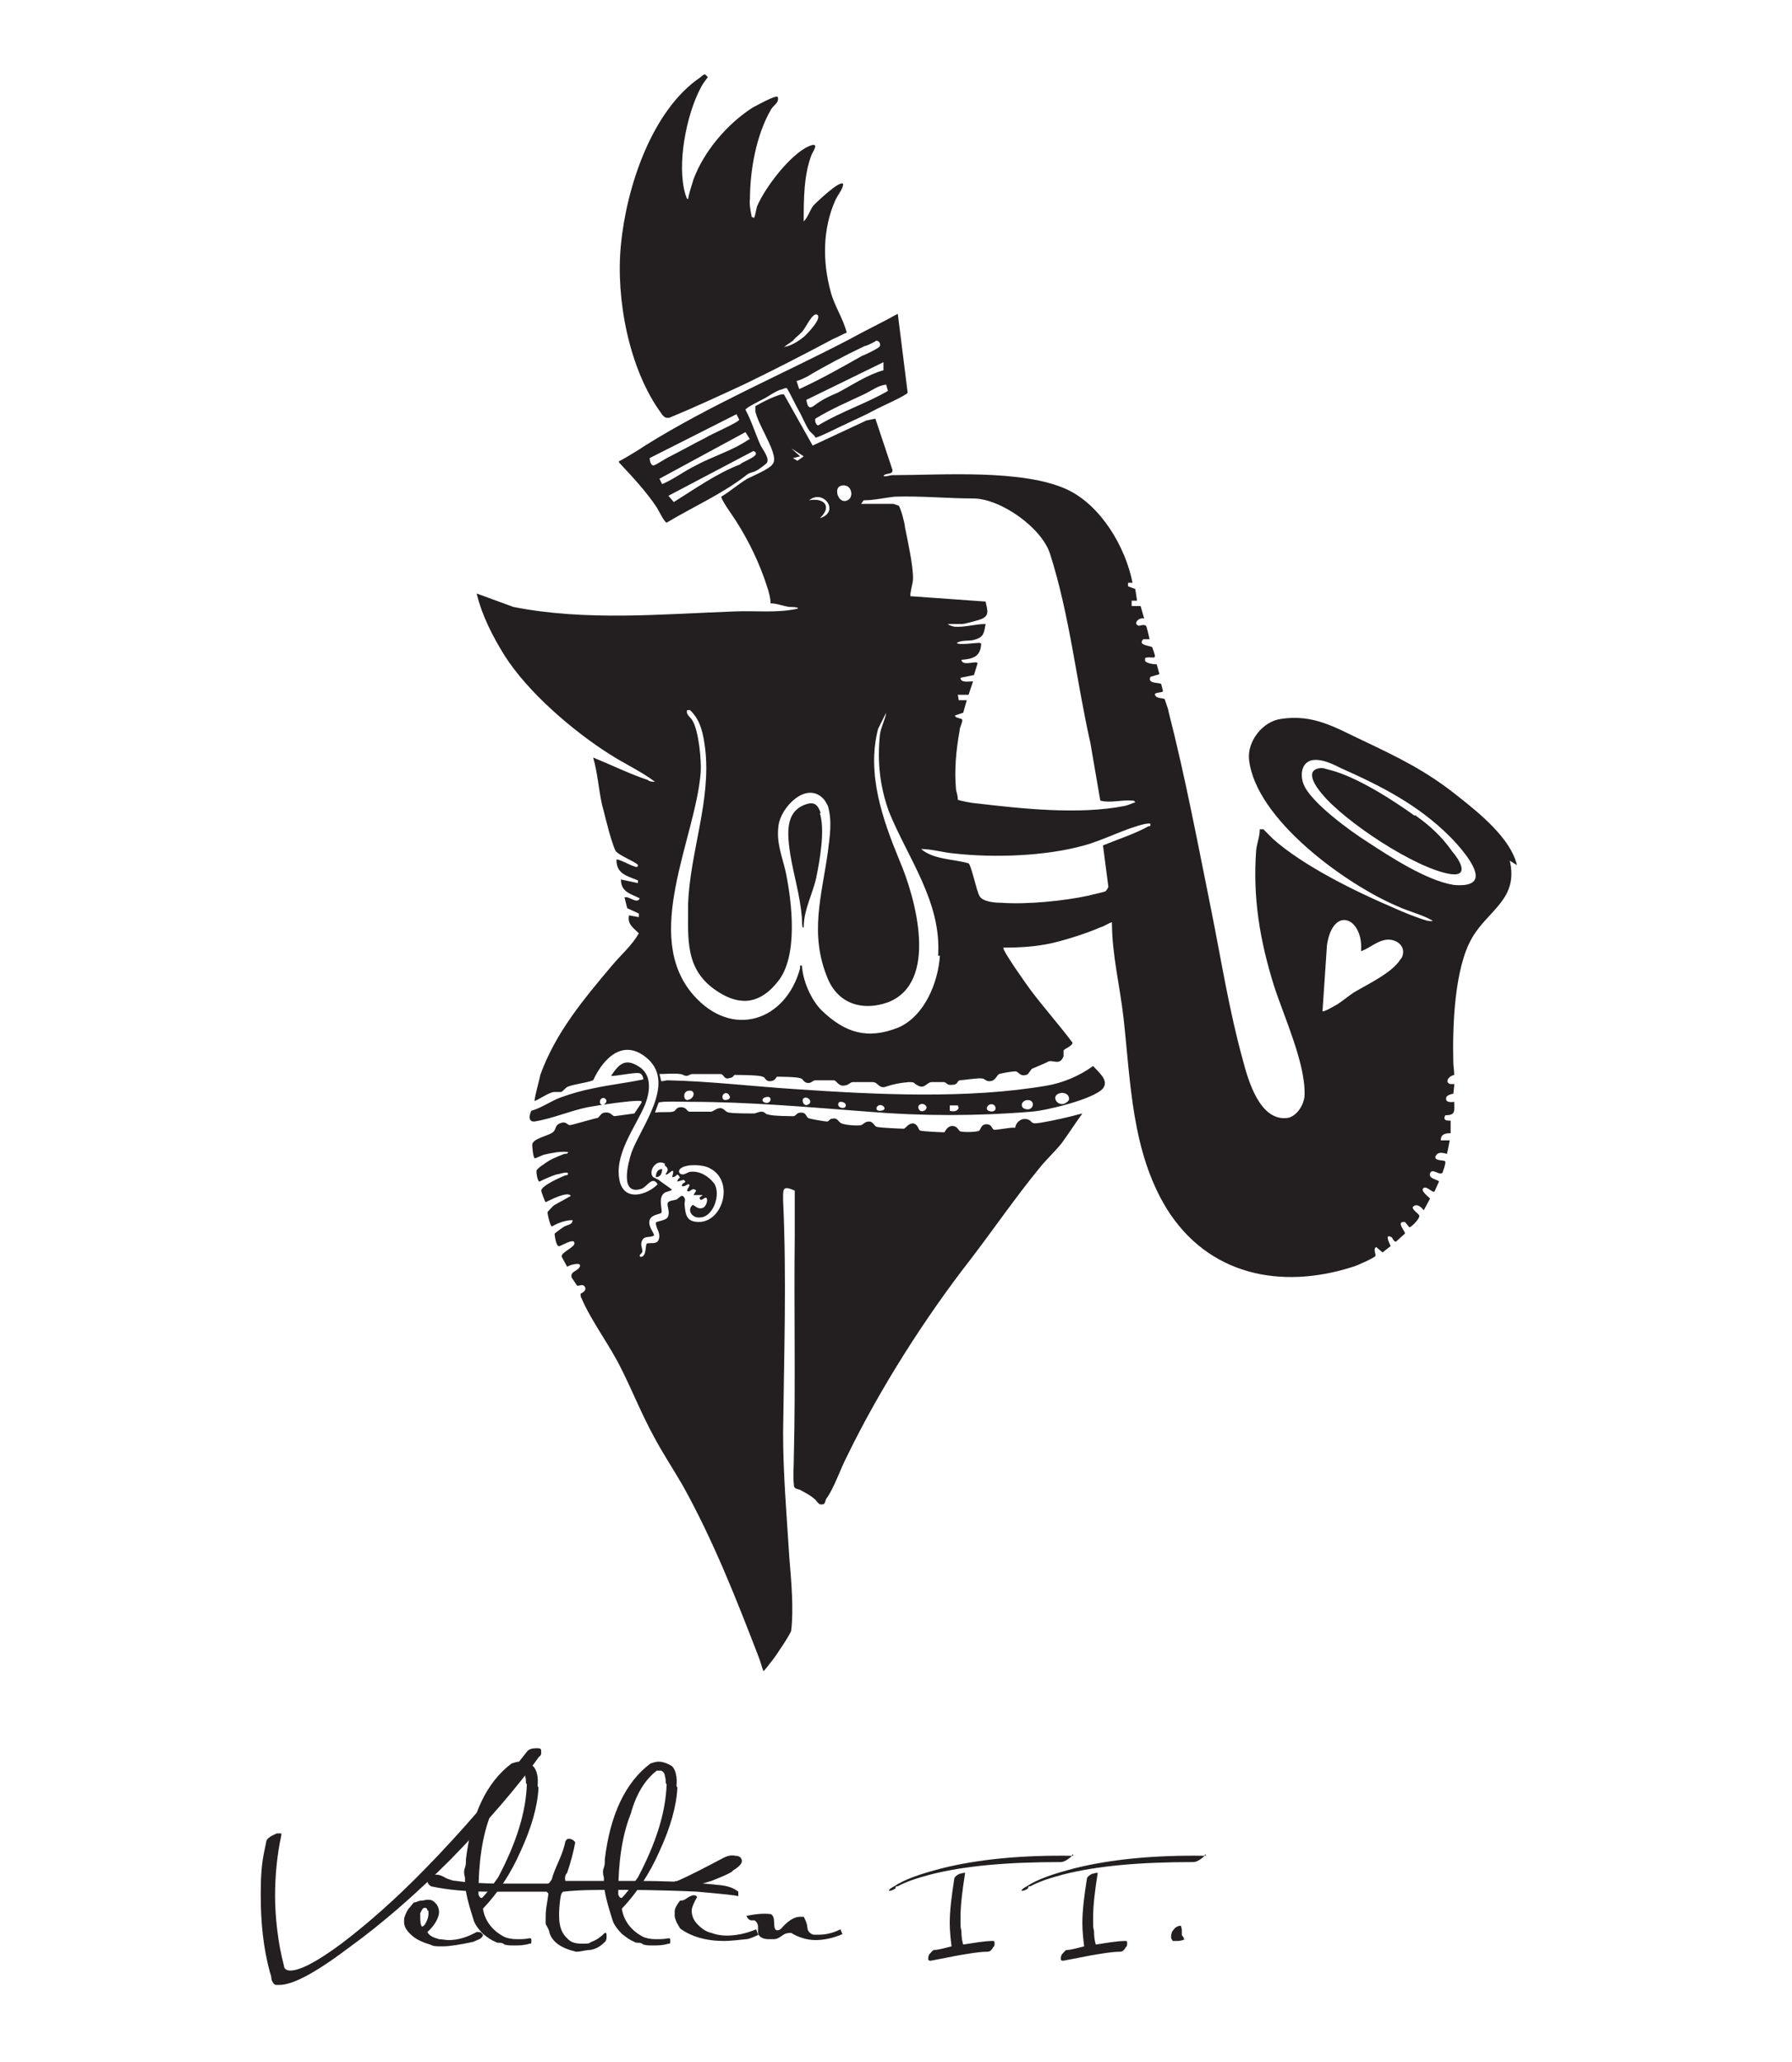 <?xml version="1.0" encoding="UTF-8"?>
<svg id="Layer_1" xmlns="http://www.w3.org/2000/svg" version="1.1" viewBox="0 0 200 230">
  <!-- Generator: Adobe Illustrator 29.0.0, SVG Export Plug-In . SVG Version: 2.1.0 Build 186)  -->
  <defs>
    <style>
      .st0 {
        fill: #231f20;
      }
    </style>
  </defs>
  <g>
    <path class="st0" d="M162.2,98.7c-3-.5-7-3.1-9.6-4.8-1.9-1.2-6.3-4.4-7.1-6.4-.4-1-.3-2.4.9-2.7,1.1-.2,2.3.4,3.3.9,4.5,2,8.6,4.1,12.1,7.6.9.9,2.9,3.1,2.9,4.4,0,1.1-1.6,1.1-2.5,1M156.3,107c-.9,1.5-3.7,2.8-5.2,3.7-.6.4-1.2.9-1.8,1.3-.2.1-1.5.9-1.7.8l.5-7.4c.7-4.5,4.1-3,3.8.7,1.2-.4,2.4-1.8,3.9-1.1.8.4,1,1.2.6,1.9M128.3,92.1c-1.6.9-3.5,1.5-5.2,2.2l.6,4.6c0,.1-.2.4-.3.5-.1.1-1.6.4-1.9.5-2.8.6-6.9,1-9.7.8-.7,0-2.2-.1-2.5-.8-.3-.5-.9-3.4-1.2-3.6-1.7-.5-3.9-.4-5.3-1.6,1.2,0,2.5.4,3.7.5,4.5.5,10.2.3,14.5-.9,2.2-.6,4.6-1.9,6.8-2.4.2,0,.4-.1.6,0,0,.3,0,.2-.2.3M104.9,106.6c-.2,3-1.7,6.7-4.6,8-3.5,1.4-6,.6-8.6-1.9-1.2-1.2-2.1-3.3-2.2-5-.3,0-.2,0-.2.3-1.6,5.9-7.6,7.9-11.9,3-5.8-6.6.2-17.4.8-24.8.1-1.3-.2-4.6-.9-5.8-.2-.4-.8-.7-.6-1.2h.3c1.2,1.1,1.5,2.7,1.7,4.3.7,5.7-1.7,11.6-1.9,17.3,0,4-.4,7.4,3.3,9.8,2.6,1.7,4.8,1.3,6.7-1.1,2.3-2.8,1.6-8.8.9-12.2-.4-1.8-1.1-3.3-.8-5.3.3-2,3.1-4.9,5-2.9.2.2.4.6.5.8.5,1.7.2,3.4,0,5.1-.7,5-2.1,9.2,0,14.2,1.2,2.8,3.9,3.6,6.7,2.6,5.7-2.2,3.1-11.6,1.3-15.8-1.9-4.6-3.7-9.7-2.4-14.7l.9-1.8c-.1.8-.6,1.6-.7,2.5-.3,3,0,5.7,1,8.5,2.1,5.2,5.9,10.1,5.5,16.1M89,51.4l-.5-.3.8-.2-1-.9,1.4.9-.7.5ZM91.5,57.8c1.4-1.3.5-2.3-1.2-2,1.6-1.3,3.5,1.3,1.2,2M93.8,54.2c1.2-.4,1.6,1.2.8,1.6-1,.5-1.6-1.3-.8-1.6M96.5,55.8c1.1,0,2.3-.3,3.4-.4,2.7-.1,6,.2,8.7.2,3.1,0,7.7,3.3,8.6,6.2,2.2,6.9,2.9,14,4.5,21.1l1.1,6.4c1.1.3,2.4-.1,3.5,0,.2,0,.3,0,.4.2-.4.1-.7.3-1.2.4-5.1,1-11.5.3-16.6-.3-.3,0-1.9-.3-2-.4,0-.4-.1-.7-.2-1.1-.2-2.2,0-4.4.4-6.6,0-.4.3-.8.3-1.2,0-.2-.9-.2-.8-.5l.9-.3.4-1.4h-.9c0-.1-.1-.6-.1-.6h1.2c0,0,.5-1.5.5-1.5-.5,0-1.4.2-1.4-.4l1.5-.3.4-1.3c0-.4-1.7.4-1.8-.4,1.2-.1,2.1-.3,2.2-1.7,0-.2,0-.1-.2-.2-.3,0-2.5.3-2.5,0,.5-.3,1.2-.2,1.8-.3,1.2-.3,1.2-.7,1.4-1.8-1.1,0-2.4.4-3.5.3-.1,0-.7-.2-.7-.3h1.6c.3,0,1.7-.4,2-.5,1.1-.4.8-1,.6-2l-8.4-.6c0-.7.3-1.4.3-2,0-1.5-.6-4.2-.9-5.7,0-.4-.5-2.2-.7-2.4,0,0-.6-.2-.6-.2h-3.6l.3-.4ZM76.7,121.7c1-.3.9.9,0,1-.4,0-.5-.8,0-1M81.4,122.2c.3.5-.6.6-.7.4-.3-.5.4-1,.7-.4M85.4,122.4c.9-.3.7.8,0,.6-.4-.1-.4-.5,0-.6M89.7,122.5c.4-.3,1.1.4.5.7-.5.3-.8-.5-.5-.7M93.6,123c.1-.2.8-.1.8.3,0,.5-1.1.3-.8-.3M98.6,123.4c.3.3,0,.5-.4.5-.8,0-.2-1,.4-.5M103.3,123.3c.4.4-.4.9-.7.5-.4-.5.3-.9.7-.5M106.1,123.3h.8s.1.3.1.3c-.2.4-.6.4-1,.3v-.6ZM110.3,123.3c.2-.2.7-.2.8.2.2.8-1.5.5-.8-.2M114.7,122.7c1,0,.6,1.5-.5.9-.4-.4,0-.9.5-.9M118.5,121.9c.5,0,.9.3.8.8-1,1.3-2.4-.6-.8-.8M74.2,130c.7.5,0,.9.1,1,.2.2,1.2-1.2.7.3.3,0,.4-.1.6-.3.6.5,0,.3,0,.8l.7-.2c.5.4-.2.2-.2.7.3.1.6-.2.7-.2.5,0-.4.7,0,.8.3,0,.5-.5.9-.1l-.3.5h1c0,.1-.4.2-.3.4.1.3.4,0,.6-.1.4-.1.2.9-.2,1.1-.6.3-1-.3-1.2-.3-.7.6,0,1.5.8,1.4,1.5,0,2.4-2.6,1.6-3.8-.6-.8-1.6-1.4-2.6-1.3-.3,0-.6.3-.9.3-.4,0-.6-.4-.2-.7.7-.5,2.5-.4,3.2,0,2.8,1.4,1.5,6-1.2,6-1.4,0-1.5-.8-1.6-2,0-.3.2-.6-.2-.9-.2-.1-.5.3-.7.4-.3.1-1,.1-1,.5,0,.4.3,1,0,1.5-.3.4-1.3.4-1.3.6,0,.7.6,1.1.3,1.9-.2.5-.8.3-1.3.4-.2.1,0,1.5-.7,1.5-.3-.2.1-.3.2-.6,0-.4-.3-.8,0-1.3.3-.5.9-.2,1.3-.5,0-.3-.7-1-.5-1.7.2-.6.9-.6,1.3-.8.2-.3-.4-1.6.3-2.2.2-.2.7-.2.9-.4-.5-.4-1-.7-1.5-1.1-.2-.1-.4-.2-.6-.3-.6-.6.3-2.1,1.3-1.5M67,123.1c-.2-.3.2-.9.6-.5.3.3-.3.9-.6.5M169.3,96.5c-.7-3-4.2-5.8-6.6-7.7-3.5-2.8-6.6-4.3-10.6-6.2-3-1.4-5.5-3-9.2-2.4-2,.3-3.7,2.5-3.5,4.5.7,6.7,10.9,14,16.6,16.4,1.3.6,2.7.9,3.9,1.6-.2.1-.5,0-.6,0-1.1-.3-2.8-1-3.9-1.5-4.2-1.8-9.9-4.6-13.3-7.6l-1.1-1.1h-.4c0,.8-.3,1.5-.4,2.3-.4,5.3.4,10.1,2,15.2,1.1,3.4,3.5,8.6,3.4,12.1,0,1-.8,2.4-1.9,2.6-3.1.4-4.4-4.2-5-6.5-1.5-5.4-2.4-11.1-3.5-16.6-1.5-7.4-2.9-14.9-4.8-22.3,0-.2-.4-1.2-.4-1.3-.2-.2-.9,0-1.1-.5-.1-.3.8-.2.9-.4l-.2-.8c-.2-.2-1.6,0-1.2-.8l1-.3-.3-1.1c-.3,0-1.2-.1-1.3-.4v-.3c.4-.2,1.1.1,1.1-.2,0-.2-.3-1-.3-1-.2-.2-1.7-.2-1-.9h.7c0,0-.3-1.4-.4-1.5-.3-.2-.6,0-.8,0-.7-.2,0-1,.6-.8l-.4-1.4h-1c0-.1,0-.6,0-.6h.6c0-.1-.2-1.3-.2-1.3l-.8-.3v-.4s.5,0,.5,0c-.8-4-3.5-8.6-7.3-10.4-5-2.3-14-1.6-19.5-1.6-.3,0-.7.2-1,.1.2-.4,1.1-.1,1-.7l-1.9-5.7-1,.2-6,2.8-3.2-5.7c-.4-.2-2.7,1-3.2,1.3,0,.2,0,.4,0,.6.4,1.6,1.9,3.7,2.1,5.2,0,.2,0,.5-.2.7-.3.5-2.2,1.3-2.8,1.6-1,.6-1.9,1.4-2.9,2,0,.4,1.4,2.3,1.7,2.8,1.4,2.2,2.6,4.7,3.4,7.2.2.6.4,1.3.4,1.9.7,0,1.4.3,2.1.4.1,0,1.2,0,.9.2-2.3.5-4.7.2-7,.3-8.2.3-16.6,1.1-24.7-.5l-4.1-1.5c.6,2.5,1.8,4.8,3.1,6.9,2.6,4.1,7.6,8.4,11.7,11,1.7,1.1,3.5,1.9,5.1,3.1-.2,0-.6,0-.8-.2-2.1-.7-4.1-1.7-6.1-2.5.5,1.7.6,3.5,1,5.3.2.7.4,1.6.6,2.3.1.5.7,2.5.9,2.8.3.5,2.4,1.3,2.5,1.6,0,.3-.3.2-.5.1-.2,0-1.8-.9-1.9-.7,0,1.6,1.2,1.8,2.4,2.3v.3s-1.9-.4-1.9-.4c0,1.4,1.1,1.6,2.1,2.1-.3.7-1.2-.3-1.7-.1l.3,1.2,1.3.6v.4s-1.1-.2-1.1-.2c-.2,1,.5,1.4,1.1,2-.8,1.4-2,2.4-3,3.6-3.2,3.8-6.3,7.5-8,12.2,0,.2-.8,3-.6,2.9.5-.2,1.5-.9,2.1-1,.3,0,.5,0,.8,0,.2,0,.5-.5.8-.6.8-.3,2-.4,2.8-.7,1.2-2.6,3.5-4.8,6.2-2.3,2.9,2.8-.8,7.4-1.9,10.3-.4,1.2-1.4,4.9,1.1,4.1.6-.2,1.2-1.5,1.8-.5-1.2,1.2-3.6,1.9-4.2-.2-.8-3,1.7-6.1,2.8-8.7.5-1.3.8-3.1-.5-4.1-1.6-1.1-2.3-.6-3.3.9.2.1,2.6-.4,3.1-.3.3,0,.5.4.5.7-1.9.4-3.8.6-5.6,1-1.1.2-2.5.6-3.6,1-1.1.4-2.2,1.2-3.3,1.5-.2.4-.4,1.2.3,1.2,2-.3,4-1.2,6-1.6,1-.2,5.1-.8,5.8-.7.2,0,.2,0,.2.2l-.8,1.2-2.2.3c-.3,0-.4-.5-1.1-.4-.4,0-.6.5-.8.6-.2,0-2.9.8-3.1.8-.3,0-.4-.5-1.1-.2-.6.2-.4.7-.8,1-.5.4-2.3.7-2.3,1.4,0,.2.1,1.5.3,1.5.1,0,.7-.3,1-.4.9-.2,1.8-.4,2.7-.3,0,.2-.2.2-.4.2-1,.4-1.6.6-2.5,1.3-.1,0-.6.5-.6.5-.1.2.1,1.3.3,1.3.6-.3,1.3-.6,1.9-.8.3,0,1.2-.4,1.3-.1,0,.2-.2.2-.3.2-.5.2-2.6,1.1-2.7,1.7,0,.1.4,1.2.5,1.3.4-.2,2.5-1.3,2.8-.7l-1.8,1c-.2.1-.7.7-.8.8,0,.2.3,1.6.5,1.6.7-.4,1.5-.7,2.3-.7,0,.5-.5.5-.9.7-.2.1-1,.7-1.1.8,0,.3.2,1.5.5,1.4.2,0,1.6-.9,1.7-.4.2.5-1.6,1.1-1.4,1.6l.6,1.1c.2-.2,1.7-.6,1.4,0-.2.5-1.1.5-.9,1.2,0,0,.6.9.6.9.2.1.7-.3.9.2.2.4-.5.7-.5.7,0,.2,0,.4.1.5,1.1,2.6,3.2,5.3,4.5,8,1.2,2.4,2.2,4.9,3.5,7.3,1,1.9,2.2,3.7,3.3,5.6,3.4,6.1,6,12.7,8.5,19.2.2.5.3,1,.5,1.5.1,0,.9-1.1,1-1.2.4-.5,2-2.9,2.1-3.3.3-2.4,0-5.7-.2-8.1-.3-4.8-.7-9.3-.7-14,.1-8.6.4-17.3,0-25.9,0-1.3-.1-1.7,1.3-1.1,0,1.7,0,3.4,0,5-.1,8.2.1,16.4-.1,24.6,0,.9-.1,2.4,0,3.2,0,.6.5.4.9.7.4.2,1.1.6,1.4.9.3.2.4.7.9.6.3,0,.3-.4.4-.6.9-1.2,1.6-3.4,2.4-4.9,3.6-7.4,8.7-15.4,13.7-21.8,2.6-3.4,5-6.9,7.7-10.2.8-1,1.7-1.8,2.5-2.8.8-1.1,1.5-2.2,2.3-3.3-.5.1-1.1.3-1.6.4-.8.2-3.1.7-3.7.7-.4,0-.4-.3-.7-.4-.7-.3-1.4.2-1.5.9-.5-.1-2.1.3-2.4.2-.2-.1-.2-.6-.8-.6-.6,0-.6.5-.8.7-.2.2-1.8.2-2.1.1-.2,0-.3-.6-.9-.6-.6,0-.8.6-.9.7-.2,0-2.6-.1-2.7-.2-.2,0-.2-.7-.8-.8-.5,0-.8.5-1,.6-.2,0-2.7-.1-3-.2-.3,0-.4-.6-.9-.6-.5,0-.6.3-.9.4-.3.1-1.8,0-2.2-.2-.4-.2-.4-.7-1.1-.5-.2,0-.3.3-.5.3-.2,0-2-.3-2.1-.4-.3-.2-.2-.6-.8-.6-.5,0-.5.3-.8.4-.2,0-2.5,0-2.9-.2-.3,0-.3-.3-.7-.3-.4,0-.6.2-.9.2-.5,0-2.2,0-2.7-.1-.4,0-.6-.5-1-.5-.4,0-.7.3-1,.4-.3,0-2.1,0-2.4,0-.4,0-.3-.5-1-.5-.6,0-.5.4-.9.5-.5.1-1.4,0-2,.1l.4-1.1c.2-.2,2.9-.1,3.5-.1,6.6,0,13.3.6,19.9,1.1,6,.5,12.2.5,18.2,0,1.6-.1,7-1.4,8-2.6.7-.9-.5-1.8-1.1-2.5-1.5,1.1-3.4,1.9-5.2,2.2-8.8,1.5-18.9,1-27.8.4-4.8-.3-9.7-.9-14.5-1-.2,0-.4.1-.7.1l-.2-.8c.7,0,1.6-.1,2.3,0,.3,0,.4.2.7.2s.4-.2.7-.2c.4,0,2.9,0,3.2,0,.4.2.3.7,1.1.4.2,0,.3-.3.4-.3.2,0,2.8,0,3.1.2.3,0,.3.5.8.5.6,0,.7-.4.8-.5.2,0,2.4,0,2.7.2.2,0,.3.5.8.5.4,0,.5-.3.8-.3.3,0,1.8,0,2.1,0,.3.1.4.5.9.6.8,0,.8-.4,1.2-.4.3,0,1.8,0,2.2,0,.6,0,.7.8,1.5.5.9-.3,1.5-.4,2.5-.5.8,0,.5.1.9.3.9.6,1.1-.3,1.7-.3.2,0,1.1,0,1.3,0,.4,0,.3.4,1,.3.6,0,.5-.4.8-.5.3,0,2.2-.3,2.5-.2.3,0,.4.3.8.3.7,0,.8-.6,1.1-.8.3-.1,1.5-.3,1.8-.3.4,0,.5.6,1.2.4.3,0,.5-.6.7-.7,0,0,1.7-.7,1.8-.8.6-.2,1.3.5,1.7-.6,0-.2,0-.5,0-.6,0-.2,1-.5,1-.9-1.5-2-3.2-3.9-4.7-5.9-.3-.4-3.3-4.6-3-4.7,1.8,0,3.6-.1,5.4-.5,1.7-.4,3.9-1.1,5.5-1.8.2,0,1.1-.6,1.2-.5,0,3.6.9,7.1,1.3,10.7.8,7.2.9,14.8,4.8,21.2,4.6,7.4,12.7,9.1,20.8,6.5.4-.1,2.4-1,2.5-1.2.1-.2-.3-.8.1-1l.7.6.9-.7c0-.1-.8-1.5.1-1,.1,0,.2.5.5.5l1-.9c.1-.2-1.1-1.4,0-1.3l.5.6c.2,0,1.2-1,1.1-1.3,0-.2-.9-.7-.7-1,.4-.4.9,0,1.2.4l.7-1.3c0-.1-1.2-.9-.7-1.2.4-.2,1,.6,1.2.4l.5-1.1c0-.2-1.2-.3-1-.9.2-.7,1.1.3,1.4-.1,0,0,.4-1.1.3-1.2,0-.3-1.2,0-1.1-.6.3-.6.8-.4,1.3-.3l.3-1.5h-1c0-.7.5-.8,1.1-.8v-1.4c-.4,0-.9,0-.6-.6,1.2,0,1-.5,1-1.5,0,0-1,.2-.9-.4,0-.4.8-.5.8-.5,0,0,.1-.8.1-.9,0,0,0-.1,0-.2-1.1.2-.9-.8,0-1,0-.5-.1-1-.1-1.4-.1-3.9.1-10.5,2.1-13.9,1.8-3.1,5.2-4.3,4.2-8.6"/>
    <path class="st0" d="M88.5,38c.3-.4.8-.7,1.1-1.1.3-.3,1.1-2.1,1.6-1.8.6.4-1.1,2.1-1.4,2.4-.6.5-1.5,1.1-2.3,1.2l1-.7ZM74.7,46.6c2.9-1.2,5.7-2.5,8.5-3.8,3.3-1.6,6.6-3.3,9.8-5,.5-.2,1-.5,1.5-.7-.4-1.6-1.4-3-1.8-4.6-.9-3.3-.9-6.9.5-10.1.3-.7.9-1.3.9-1.9-.4-.4-2.9,2-3.3,2.4-.4.5-.6,1.3-1.1,1.8,0-2.5,0-5.2.9-7.5.2-.4.9-1.4-.3-.9-2.1.9-4.9,4.6-5.8,6.7-.1.3-.2,1-.3,1.2,0,.2-.2,0-.3,0-.1-.5-.3-1.5-.2-2,0-3.2.7-7.1,2.3-9.9.3-.6,1-.8.8-1.5-.3-.2-2.4,1-2.8,1.2-2.8,1.8-5.4,4.8-6.6,8-.2.7-.5,1.5-.6,2.2-.2,0-.2-.3-.3-.5-1-3.3.1-8.9,1.7-11.9.2-.4.5-.8.8-1.2l-.3-.3c-.2,0-.4.2-.5.3-5.5,3.7-8.3,12.4-8.9,18.7-.6,6,.9,13.9,4.5,18.8.1.2.4.5.6.5"/>
    <path class="st0" d="M157.9,91c-2.5-1.8-6.4-4.3-9.4-5.1-.5-.1-.8-.3-1.3-.2-1.6.3-.3,2.1.3,2.8,2.5,3.1,10.5,8.4,14.4,9,2.2.3.9-1.7.2-2.5-1.2-1.7-2.5-2.9-4.2-4.1"/>
    <path class="st0" d="M73.9,130.4c-.5,0-.7.4-.7.9.5,0,.7-.4.7-.9"/>
    <path class="st0" d="M91.6,90.7c-.3-.9-.7-1.3-1.6-1-2.5.8-2.1,3.5-1.8,5.6.4,2.4,1.1,4.6,1.3,7.1,0,.1,0,1.4.2,1,0-1.9,1-3.7,1.4-5.5.4-2,1-5.3.4-7.2"/>
    <path class="st0" d="M72.5,51.1l9.7-4.9.3.6c0,.3-3.3,1.7-3.7,2-1.4.7-2.8,1.5-4.2,2.2-.4.2-1.3.8-1.6.9-.4.1-.5-.6-.5-.9M83.6,49c-1.9,1.3-4.1,1.9-6.1,3-1.2.6-2.4,1.5-3.6,2l-.3-.6,9.6-5.2.5.8ZM82.6,51.8c-2.6,1-5,2.7-7.4,4.2l-.6-.7,9.5-5c1,.5-1.1,1.1-1.5,1.5M90.1,42c2-1.2,4.3-2.4,6.4-3.4.2,0,1.2-.5,1.3-.6.3,0,.5.3.4.6,0,.2-1.7,1-2,1.1-2.3,1.3-4.6,2.6-7,3.7l-.3-.9c.4-.1.8-.3,1.2-.5M98.6,41.3c-1.8.5-3.4,1.6-5.1,2.5-.7.3-1.4.6-2,1-.7.4-1.3,1.3-1.5-.2l8.6-4.2v1ZM99.1,43.6c-2.4,1.4-5.2,2.3-7.7,3.8-.3.2-.5-.5-.4-.7,1.8-1.1,3.7-1.9,5.6-2.8.8-.4,1.4-.9,2.3-1l.2.7ZM73.3,56.6c.2.3.8,1.6,1.1,1.7,3-1.8,6.2-3.2,8.9-5.3.3-.3.8-.3,1.1-.5.1,0,1.2-.8,1.2-.9.3-.5-.5-1.5-.7-1.9-.6-1.3-1-2.7-1.7-4,0-.2,1.8-1.1,2.2-1.3.5-.3,1.1-.7,1.6-.9.2,0,.7-.3.8-.2.1,0,1.1,2.1,1.3,2.4.4.7.8,1.7,1.2,2.3.2.3.6.5.7.8.2.1,2.9-1.3,3.4-1.5,1-.5,2-.9,3.1-1.5.5-.3,3.7-1.7,3.8-2l-1.1-8.8c-1.8,1-3.7,1.9-5.5,2.9-7.5,3.9-15.5,7.3-22.7,11.8-.9.6-1.9,1.2-2.8,1.7,0,0-.2,0-.1.2,1.5,1.6,3,3.2,4.2,5"/>
  </g>
  <g>
    <path class="st0" d="M60.2,195.9c-2.5,3.5-5.8,7.3-9.9,11.5-3.9,3.9-7.7,7.2-11.3,9.8-3.7,2.8-6.3,4.2-7.8,4.2s-.3,0-.4,0c-.2,0-.4-.3-.5-.6,0-.3-.1-.6-.2-.9-.7-2.6-1-5.4-1-8.5s.2-4,.6-5.9c0-.4.5-.7,1.2-1,.1,0,.2,0,.3,0s.2,0,.2,0c0,0,0,.1,0,.2-.5,2.3-.7,4.6-.7,6.8s.3,5.2,1,7.8c0,.3.3.5.7.5,1.1,0,3-1,5.7-3,2.9-2.2,6.1-5,9.5-8.5,3.9-4,7.6-8.3,11.2-12.9.2-.3.6-.4,1.1-.4s.5.1.5.4,0,.4-.3.6Z"/>
    <path class="st0" d="M53.9,215.8c0,.2-.2.4-.4.5s-.5.2-.7.3c-1.4.3-2.6.5-3.4.5s-1,0-1.4-.2c-.7-.2-1.4-.5-1.9-.9-.6-.5-1-1-1-1.6s0-.4.1-.7.2-.5.4-.8c.2-.2.4-.5.6-.7.3,0,.5-.2.8-.2.3,0,.5-.1.7-.1s.5,0,.7.2c.4.3.6.7.6,1.2s-.4,1.4-1.3,2.2c.2.4.6.6,1.3.8.3,0,.7.1,1.1.1,1,0,2-.3,3.1-.9.3,0,.5,0,.6.2ZM47.7,213.1c0-.2-.1-.3-.3-.3s-.3.2-.5.6c0,.8,0,1.3.2,1.5,0,0,.1,0,.3-.2.3-.5.5-1,.4-1.6Z"/>
    <path class="st0" d="M60.1,199.4c-.1,2.1-.8,4.5-2,7.1-1.1,2.5-2.5,4.6-4.2,6.4.2,1.3,1,2.4,2.3,3.1.4.2.9.3,1.5.3s.8,0,1.4-.1c.2,0,.2,0,.2.3s0,.3-.2.3c-.6.2-1.2.2-1.7.2s-.7,0-1.1-.1c-.1-.1-.3-.2-.5-.2-.2,0-.4,0-.5-.1-.5-.2-.9-.5-1.4-.9-.4-.4-.8-.9-1-1.4-.6-1.9-1-3.3-1-4.4v-.4c0-.2-.1-.3-.1-.6s0-.3.1-.6.1-.5.1-.7v-.2c.6-5,2.3-8.6,5.1-10.7.3-.1.6-.2.9-.2.5,0,1,.2,1.5.5.4.4.6,1.2.5,2.2ZM58.7,198.9c0-.3,0-.5-.1-.8,0-.3-.2-.5-.4-.6-.3,0-.4,0-.5,0-1.3,1-2.3,2.6-2.9,4.8-1,2.5-1.4,5.5-1.4,9,.1.3.2.4.4.4.3-.3.9-1,1.8-2.3,2-3.8,3.1-7.2,3.2-10.4Z"/>
    <path class="st0" d="M82.4,211.5c-1-.2-2.6-.3-4.6-.5-4.3-.2-7.4-.2-9.3-.2s-3.9,0-5.6.2c-.1,0-.2.1-.3.4-.2,1.1-.2,1.9-.2,2.3,0,1.2.3,2,1,2.6.4.4.9.5,1.6.5s.7,0,1-.2c.6-.2,1.1-.6,1.5-1,0,0,0,0,.1,0,0,0,.1,0,.1.3,0,.3,0,.6-.3.8-.4.4-.9.7-1.5.8-.5,0-1.1.2-1.6.2-1.7-.4-2.7-1.1-3-2.2,0-.2-.2-.5-.4-.9,0-.2,0-.4,0-.6,0-.4,0-.8.1-1.4.1-.7.2-1.2.2-1.4l-.2-.2c-.8,0-1.9,0-3.2,0-1.4,0-2.5,0-3.2,0-2.5,0-4.7-.2-6.5-.6-.3-.2-.4-.4-.4-.6s0-.2.1-.3c.3-.3.6-.4.9-.4s.6.1,1.1.4c.5.2.8.3,1.1.3,1.4.2,3.1.3,5.1.3h5.1c.2,0,.3-.2.5-.5.1-.5.4-1.2.8-2.1.4-.9.6-1.6.7-2.1.1-.2.2-.3.4-.3s.5.1.7.4c-.2,1.1-.5,2.2-.9,3.4-.2.2-.3.5-.2.9h0c2.6,0,5.2,0,7.8,0,3,0,5.6.1,7.7.3,1.2.1,1.9.2,2,.2.7.1,1.3.3,1.8.7v.3Z"/>
    <path class="st0" d="M75.6,199.4c-.1,2.1-.8,4.5-2,7.1-1.1,2.5-2.5,4.6-4.2,6.4.2,1.3,1,2.4,2.3,3.1.4.2.9.3,1.5.3s.8,0,1.4-.1c.2,0,.2,0,.2.3s0,.3-.2.3c-.6.2-1.2.2-1.7.2s-.7,0-1.1-.1c-.1-.1-.3-.2-.5-.2-.2,0-.4,0-.5-.1-.5-.2-.9-.5-1.4-.9-.4-.4-.8-.9-1-1.4-.6-1.9-1-3.3-1-4.4v-.4c0-.2-.1-.3-.1-.6s0-.3.1-.6.1-.5.1-.7v-.2c.6-5,2.3-8.6,5.1-10.7.3-.1.6-.2.9-.2.5,0,1,.2,1.5.5.4.4.6,1.2.5,2.2ZM74.3,198.9c0-.3,0-.5-.1-.8,0-.3-.2-.5-.4-.6-.3,0-.4,0-.5,0-1.3,1-2.3,2.6-2.9,4.8-1,2.5-1.4,5.5-1.4,9,.1.3.2.4.4.4.3-.3.9-1,1.8-2.3,2-3.8,3.1-7.2,3.2-10.4Z"/>
    <path class="st0" d="M81.8,208.7c-.6.4-1.4.7-2.4,1.1-1,.3-1.6.5-2.1.5-1.4,0-2,0-2-.3s0-.1.3-.2c1.4-.6,3.1-1.5,5.2-2.6.4-.2.8-.3,1.3-.2.5,0,.7.3.7.6s-.4.7-1.1,1.1ZM84.7,215.8c-.2.1-.5.2-.7.3-.3.1-.5.2-.7.2-1,.1-1.8.2-2.5.2-2,0-3.7-.5-4.9-1.4-.1-.2-.3-.5-.4-.7-.1-.3-.2-.5-.2-.7s0-.3,0-.5c0-.3.2-.7.6-1.2.2,0,.4,0,.8-.3.3-.2.6-.3.7-.3s.3,0,.4.2c-.4.7-.6,1.2-.6,1.5,0,.6.2,1.1.7,1.6.5.5,1,.8,1.5.9.5.2,1.1.3,1.7.3,1,0,2.1-.2,3.3-.7l.2.6Z"/>
    <path class="st0" d="M94.1,215.7c-1.1.5-2.2.7-3.1.7s-1.9-.3-2.7-.8c-.3,0-.6,0-1,.3-.4.3-.7.4-.9.4-.2,0-.4,0-.6,0-.6,0-1-.2-1.2-.6,0-.3,0-.5,0-.8,0-.3-.2-.6-.4-.7-.1,0-.3,0-.4,0-.3-.1-.4-.3-.5-.5,1-.2,1.9-.3,2.7-.2.3.1.4.5.4,1,0,.5.1.8.3.8s.3,0,.5-.2c.7-.8,1.4-1.3,2.1-1.3s.3,0,.4,0c.1.2.3.5.4,1.1,0,.5.3.8.7.9.2,0,.4,0,.6,0,.8,0,1.6-.2,2.4-.6l.2.5Z"/>
  </g>
  <g>
    <path class="st0" d="M119.7,206.8s0,0,0,0c0,.1-.1.3-.4.5-.4.3-.7.4-.9.4-5.9,0-10.7.4-14.6,1.4-1.5.4-2.7.8-3.6,1.3,0,0,0,0,0,0h-.2c0,.1-.1.2-.1.2,0,0,0,0,.1,0,0,0,0,0,0,0-.3.2-.5.3-.7.3s-.1,0-.1,0c0-.1.2-.3.6-.5,1.2-.8,3-1.4,5.3-2,4-1,8.9-1.5,14.7-1.4ZM110.9,217.1c-.2.4-.4.6-.7.6-.9,0-2,.2-3.2.4-1,.2-2.1.4-3.1.6-.2,0-.3,0-.3-.2s0-.4.2-.6c.2-.2.3-.4.5-.4.4,0,1.1-.2,1.9-.4-.1-.8-.2-1.7-.2-2.6,0-1.4.2-3,.5-4.9,0-.2.2-.4.6-.6.2,0,.3-.1.5-.1s.1,0,.1.1c-.3,1.9-.5,3.5-.5,4.9s0,.9.1,1.5c0,.7.1,1.2.2,1.5,1.3-.2,2.4-.4,3.3-.4.1,0,.2,0,.2.2s0,.3-.1.5Z"/>
    <path class="st0" d="M134.5,206.8s0,0,0,0c0,.1-.1.3-.4.5-.4.3-.7.4-.9.4-5.9,0-10.7.4-14.6,1.4-1.5.4-2.7.8-3.6,1.3,0,0,0,0,0,0h-.2c0,.1-.1.2-.1.2,0,0,0,0,.1,0,0,0,0,0,0,0-.3.2-.5.3-.7.3s-.1,0-.1,0c0-.1.2-.3.6-.5,1.2-.8,3-1.4,5.3-2,4-1,8.9-1.5,14.7-1.4ZM125.7,217.1c-.2.4-.4.6-.7.6-.9,0-2,.2-3.2.4-1,.2-2.1.4-3.1.6-.2,0-.3,0-.3-.2s0-.4.2-.6c.2-.2.3-.4.5-.4.4,0,1.1-.2,1.9-.4-.1-.8-.2-1.7-.2-2.6,0-1.4.2-3,.5-4.9,0-.2.2-.4.6-.6.2,0,.3-.1.5-.1s.1,0,.1.1c-.3,1.9-.5,3.5-.5,4.9s0,.9.1,1.5c0,.7.1,1.2.2,1.5,1.3-.2,2.4-.4,3.3-.4.1,0,.2,0,.2.2s0,.3-.1.5Z"/>
    <path class="st0" d="M132.4,216.2c-.3.2-.6.3-1,.3s-.3,0-.5,0c-.1-.1-.2-.3-.2-.4s0-.3.1-.6c.3-.5.6-.7,1-.7,0,.1.1.3.1.5,0,.2,0,.4,0,.5,0,0,0,.1.2.3,0,.1.1.2,0,.3Z"/>
  </g>
</svg>